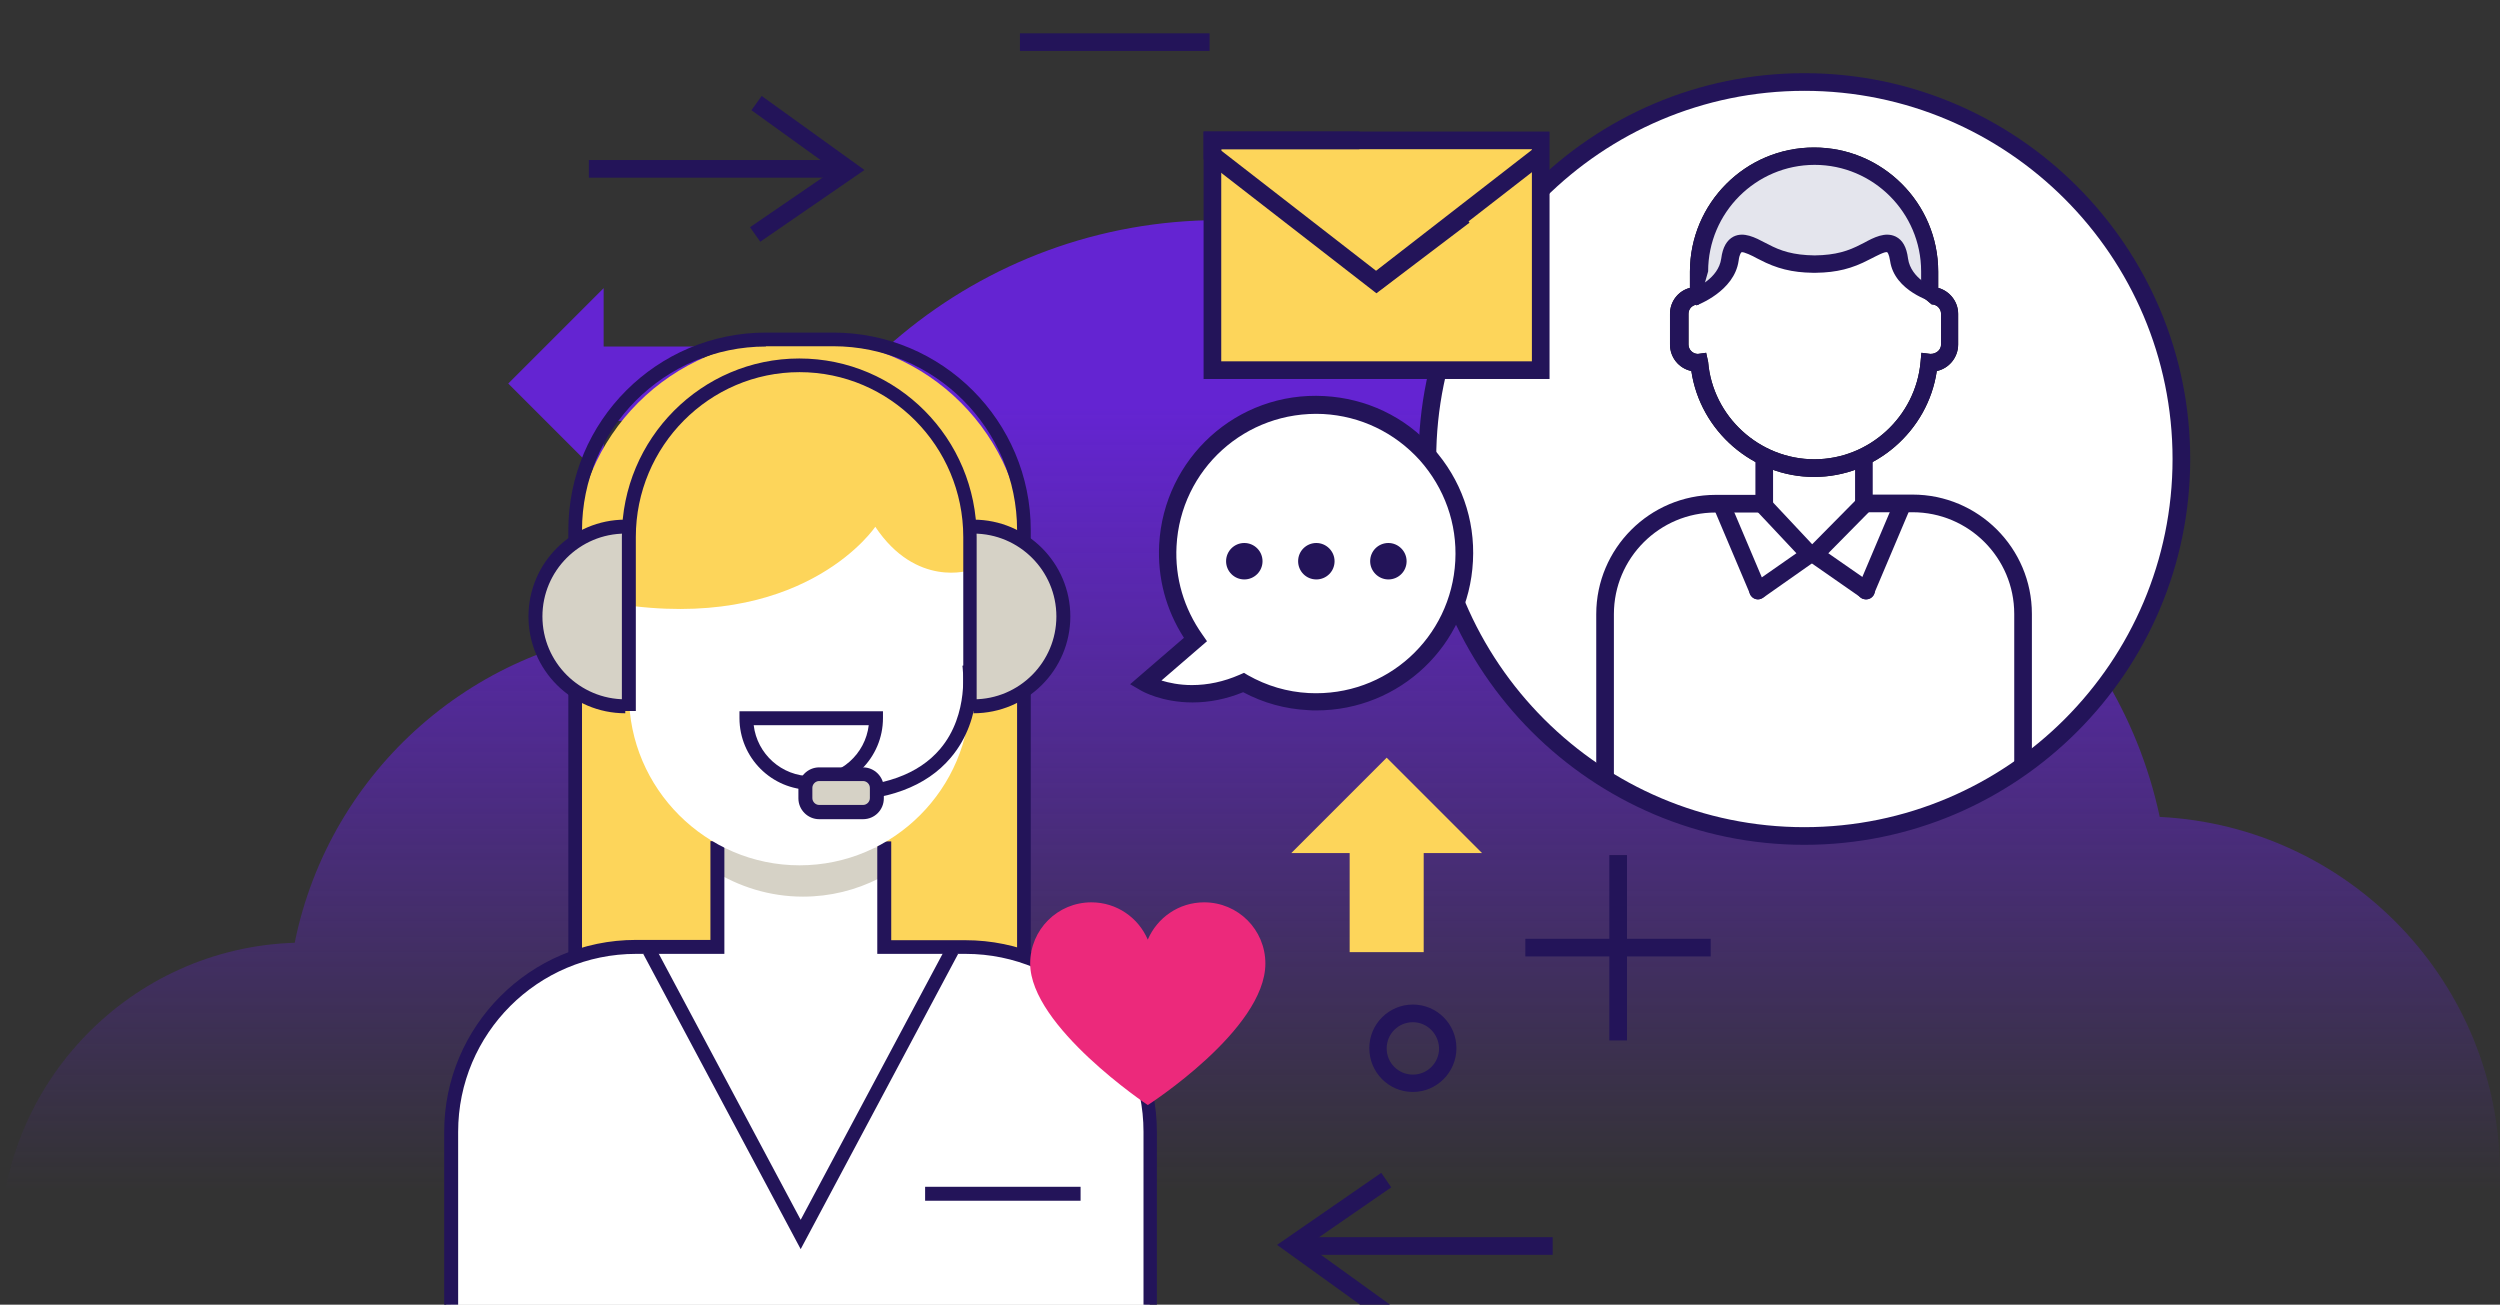 <?xml version="1.0" encoding="UTF-8"?>
<!-- Generator: Adobe Illustrator 28.1.0, SVG Export Plug-In . SVG Version: 6.00 Build 0)  -->
<svg xmlns="http://www.w3.org/2000/svg" xmlns:xlink="http://www.w3.org/1999/xlink" version="1.1" id="Layer_1" x="0px" y="0px" viewBox="0 0 878 458.2" style="enable-background:new 0 0 878 458.2;" xml:space="preserve">
<rect x="0" y="0" width="878" height="458.2" fill="#333333" stroke="none"/>
<style type="text/css">
	.st0{fill:url(#SVGID_1_);}
	.st1{fill:#FFFFFF;}
	.st2{fill:#231459;}
	.st3{fill:#0F0F10;}
	.st4{fill:#E4E5ED;}
	.st5{fill:#FDD55A;}
	.st6{fill:#6424D2;}
	.st7{fill:#D6D2C6;}
	.st8{fill:#EC297B;}
</style>
<g>
	<linearGradient id="SVGID_1_" gradientUnits="userSpaceOnUse" x1="438.989" y1="142.909" x2="438.989" y2="417.935">
		<stop offset="0" style="stop-color:#6424D2"></stop>
		<stop offset="1" style="stop-color:#6424D2;stop-opacity:0"></stop>
	</linearGradient>
	<path class="st0" d="M758.5,286.9C743.2,215,679.3,161,602.8,161c-8.2,0-16.2,0.6-24.1,1.8c-30.5-51.2-86.4-85.5-150.4-85.5   c-84.7,0-155.3,60.1-171.5,140c-9,0.3-17.8,1.5-26.3,3.4c-63.1,3.9-114.8,49.9-127,110.4C46.1,332.9,0,380.1,0,438.1h374.9h125.6   h374.9c1.7-8.3,2.6-16.8,2.6-25.6C878,345.1,825,290.2,758.5,286.9z"></path>
	<g>
		<path class="st1" d="M501.3,161.2c0-73.1,59.3-132.4,132.4-132.4s132.4,59.3,132.4,132.4c0,73.1-59.3,132.4-132.4,132.4    S501.3,234.4,501.3,161.2z"></path>
	</g>
	<g>
		<path class="st2" d="M633.7,296.7c-74.7,0-135.5-60.8-135.5-135.5c0-74.7,60.8-135.5,135.5-135.5c74.7,0,135.5,60.8,135.5,135.5    C769.2,236,708.4,296.7,633.7,296.7z M633.7,31.9c-71.3,0-129.3,58-129.3,129.3c0,71.3,58,129.3,129.3,129.3S763,232.5,763,161.2    C763,89.9,705,31.9,633.7,31.9z"></path>
	</g>
	<g>
		<g>
			<path class="st1" d="M678.2,103.9c-0.2,0-0.4,0-0.7,0v-8.5c0-22.4-18.1-40.5-40.5-40.5c-22.4,0-40.5,18.1-40.5,40.5v8.5     c-0.2,0-0.4,0-0.7,0c-3.5,0-6.4,2.9-6.4,6.4v10.8c0,3.5,2.9,6.4,6.4,6.4c0.3,0,0.5,0,0.8-0.1c1.8,20.7,19.1,37,40.3,37     c21.2,0,38.6-16.3,40.3-37c0.3,0,0.5,0.1,0.8,0.1c3.5,0,6.4-2.9,6.4-6.4v-10.8C684.6,106.8,681.8,103.9,678.2,103.9z"></path>
		</g>
		<g>
			<path class="st3" d="M637.1,167.5c-21.5,0-40-16.1-43.1-37.2c-4.3-0.9-7.5-4.7-7.5-9.3v-10.8c0-4.4,3-8.1,7-9.1v-5.7     c0-24,19.5-43.6,43.6-43.6c24,0,43.6,19.5,43.6,43.6v5.7c4,1.1,7,4.8,7,9.1v10.8c0,4.5-3.2,8.4-7.5,9.3     C677.1,151.4,658.6,167.5,637.1,167.5z M599.2,123.9l0.7,3.2c1.6,19.2,18,34.2,37.3,34.2c19.3,0,35.6-15,37.3-34.2l0.3-3.2     l3.2,0.4c2,0,3.7-1.4,3.7-3.3v-10.8c0-1.8-1.5-3.3-3.3-3.3l-3.7-3.1v-8.5c0-20.6-16.8-37.4-37.4-37.4     c-20.6,0-37.4,16.8-37.4,37.4l-3.3,11.6c0,0,0,0,0,0c-2.2,0-3.6,1.5-3.6,3.3v10.8c0,1.8,1.5,3.3,3.3,3.3L599.2,123.9z"></path>
		</g>
		<g>
			<g>
				<path class="st4" d="M640,55.4h-4.1c-21,0-37.9,18.8-37.9,42v6.7c2.1-1.1,9.4-5.3,10.5-13.7c1.2-10,6.9-5.9,11.9-2.9      c4.9,2.9,9.8,4.6,17.6,4.7c7.8-0.1,12.7-1.8,17.6-4.7c5-2.9,10.7-7,11.9,2.9c1.1,8.5,8.3,12.7,10.5,13.7v-6.7      C677.9,74.2,661,55.4,640,55.4z"></path>
			</g>
			<g>
				<path class="st4" d="M638.5,92.1c-0.2,0-0.4,0-0.6,0c-0.2,0-0.4,0-0.6,0H638.5z"></path>
			</g>
		</g>
		<g>
			<path class="st2" d="M713.6,269.7h-6.2v-54.1c0-19.7-16-35.7-35.7-35.7h-20.2v-19.3h6.2v13.1h14c23.1,0,41.9,18.8,41.9,41.9     V269.7z"></path>
		</g>
		<g>
			<path class="st2" d="M566.8,273.5h-6.2v-57.8c0-23.1,18.8-41.9,41.9-41.9h14v-13.1h6.2v19.3h-20.2c-19.7,0-35.7,16-35.7,35.7     V273.5z"></path>
		</g>
		<g>
			<path class="st2" d="M637.1,167.5c-21.5,0-40-16.1-43.1-37.2c-4.3-0.9-7.5-4.7-7.5-9.3v-10.8c0-4.4,3-8.1,7-9.1v-5.7     c0-24,19.5-43.6,43.6-43.6c24,0,43.6,19.5,43.6,43.6v5.7c4,1.1,7,4.8,7,9.1v10.8c0,4.5-3.2,8.4-7.5,9.3     C677.1,151.4,658.6,167.5,637.1,167.5z M599.2,123.9l0.7,3.2c1.6,19.2,18,34.2,37.3,34.2c19.3,0,35.6-15,37.3-34.2l0.3-3.2     l3.2,0.4c2,0,3.7-1.4,3.7-3.3v-10.8c0-1.8-1.5-3.3-3.3-3.3l-3.7-3.1v-8.5c0-20.6-16.8-37.4-37.4-37.4     c-20.6,0-37.4,16.8-37.4,37.4l-3.3,11.6c0,0,0,0,0,0c-2.2,0-3.6,1.5-3.6,3.3v10.8c0,1.8,1.5,3.3,3.3,3.3L599.2,123.9z"></path>
		</g>
		<g>
			<g>
				<path class="st2" d="M617.4,210.5c-1,0-1.9-0.5-2.5-1.3c-1-1.4-0.6-3.3,0.8-4.3l15.2-10.6l-13.9-14.8c-1.2-1.2-1.1-3.2,0.1-4.4      c1.2-1.2,3.2-1.1,4.4,0.1l16.3,17.4c0.6,0.7,0.9,1.5,0.8,2.4c-0.1,0.9-0.6,1.7-1.3,2.2L619.1,210      C618.6,210.3,618,210.5,617.4,210.5z"></path>
			</g>
			<g>
				<path class="st2" d="M617.4,210.5c-1.2,0-2.3-0.7-2.8-1.9l-12.7-30c-0.7-1.6,0.1-3.4,1.6-4c1.6-0.7,3.4,0.1,4,1.6l12.7,30      c0.7,1.6-0.1,3.4-1.6,4C618.2,210.4,617.8,210.5,617.4,210.5z"></path>
			</g>
			<g>
				<path class="st2" d="M655.4,210.5c-0.6,0-1.2-0.2-1.8-0.6l-18.1-12.6c-0.7-0.5-1.2-1.3-1.3-2.3c-0.1-0.9,0.2-1.8,0.9-2.5      l17.2-17.4c1.2-1.2,3.1-1.2,4.4,0c1.2,1.2,1.2,3.2,0,4.4l-14.6,14.8l15.1,10.5c1.4,1,1.7,2.9,0.8,4.3      C657.3,210.1,656.4,210.5,655.4,210.5z"></path>
			</g>
			<g>
				<path class="st2" d="M655.3,210.5c-0.4,0-0.8-0.1-1.2-0.2c-1.6-0.7-2.3-2.5-1.6-4l12.7-30c0.7-1.6,2.5-2.3,4-1.6      c1.6,0.7,2.3,2.5,1.6,4l-12.7,30C657.7,209.8,656.5,210.5,655.3,210.5z"></path>
			</g>
		</g>
		<g>
			<path class="st2" d="M679.1,106.2c-0.5-0.2-13.8-3.9-15.3-14.6c-0.4-2.6-1-3-1-3c-0.7-0.4-4,1.4-5.4,2.1l-1,0.5     c-5.9,3.1-11.3,4.5-18.6,4.6v0l-1.2,0c-7.2-0.1-12.7-1.5-18.6-4.6l-1-0.5c-1.4-0.8-4.7-2.4-5.4-2.1c0,0-0.7,0.5-1,3     c-1.5,10.7-14.4,15.5-14.9,15.7l-0.4-6.2c0.1,0,8.2-3.2,9.2-10.3c0.5-4,2-6.5,4.3-7.7c3.6-1.8,7.6,0.3,11.2,2.2l1,0.5     c4.3,2.3,8.8,3.8,16.3,3.9c7.5-0.1,11.9-1.6,16.3-3.9l1-0.5c3.5-1.9,7.5-4,11.2-2.2c2.4,1.2,3.8,3.7,4.3,7.7     c1,7.1,9.1,10.3,9.2,10.3L679.1,106.2z"></path>
		</g>
	</g>
	<g>
		<g>
			<rect x="535.7" y="329.7" class="st2" width="65.1" height="6.2"></rect>
		</g>
		<g>
			<rect x="565.2" y="300.3" class="st2" width="6.2" height="65.1"></rect>
		</g>
	</g>
	<g>
		<g>
			<polygon class="st5" points="425.8,77.8 425.8,130 541.1,130 541.1,49.3 484.7,49.3 482.2,49.3 425.8,49.3 425.8,130 541.1,130      541.1,77.8    "></polygon>
		</g>
		<g>
			<polygon class="st2" points="483.4,103 422.7,55.9 422.7,46.2 477.4,46.2 477.4,52.4 428.9,52.4 428.9,52.9 483.4,95.2      512.3,73.3 516.1,78.2    "></polygon>
		</g>
		<g>
			<path class="st2" d="M544.2,133.1H422.7V46.2h121.5V133.1z M428.9,126.9H538V52.4H428.9V126.9z"></path>
		</g>
		<g>
			
				<rect x="475.8" y="73.7" transform="matrix(0.79 -0.613 0.613 0.79 60.374 329.971)" class="st2" width="73" height="6.2"></rect>
		</g>
	</g>
	<g>
		<g>
			<polygon class="st2" points="267,84.9 263.4,79.8 292.9,59.6 263.9,38.7 267.5,33.7 303.6,59.7    "></polygon>
		</g>
		<g>
			<rect x="206.8" y="56.2" class="st2" width="91.4" height="6.2"></rect>
		</g>
	</g>
	<g>
		<g>
			<polygon class="st2" points="484.6,463.2 448.5,437.2 485.1,411.9 488.6,417 459.2,437.3 488.2,458.2    "></polygon>
		</g>
		<g>
			<rect x="453.9" y="434.5" class="st2" width="91.4" height="6.2"></rect>
		</g>
	</g>
	<g>
		<path class="st2" d="M250.4,223.2c-9.7,0-17.5-7.9-17.5-17.5c0-9.7,7.9-17.5,17.5-17.5c9.7,0,17.5,7.9,17.5,17.5    C267.9,215.3,260.1,223.2,250.4,223.2z M250.4,194.3c-6.2,0-11.3,5.1-11.3,11.3s5.1,11.3,11.3,11.3s11.3-5.1,11.3-11.3    S256.7,194.3,250.4,194.3z"></path>
	</g>
	<g>
		<path class="st2" d="M496.2,383.5c-8.5,0-15.3-6.9-15.3-15.4c0-8.5,6.9-15.3,15.3-15.3c8.5,0,15.3,6.9,15.3,15.3    C511.5,376.6,504.6,383.5,496.2,383.5z M496.2,359c-5.1,0-9.2,4.1-9.2,9.2c0,5.1,4.1,9.2,9.2,9.2c5.1,0,9.2-4.1,9.2-9.2    C505.3,363.1,501.2,359,496.2,359z"></path>
	</g>
	<g>
		<rect x="358.2" y="11.7" class="st2" width="66.6" height="6.2"></rect>
	</g>
	<g>
		<polygon class="st5" points="474,299.6 474,334.4 500,334.4 500,299.6 520.5,299.6 487,266.1 453.5,299.6   "></polygon>
	</g>
	<g>
		<polygon class="st6" points="212,147.8 246.8,147.8 246.8,121.7 212,121.7 212,101.2 178.5,134.7 212,168.2   "></polygon>
	</g>
	<g>
		<path class="st1" d="M464.9,142.3c-28.7-1.5-53.3,20.6-54.8,49.3c-0.6,12.3,3,23.8,9.7,33l-17.7,15.2c0,0,14.7,8.5,34.5-0.2    c6.8,3.8,14.5,6.2,22.8,6.6c28.7,1.5,53.3-20.6,54.8-49.3C515.8,168.3,493.7,143.8,464.9,142.3z"></path>
	</g>
	<g>
		<path class="st2" d="M462.3,249.5L462.3,249.5c-1,0-2,0-2.9-0.1c-8-0.4-15.7-2.5-22.8-6.3c-5.9,2.4-11.8,3.6-17.8,3.6    c-10.8,0-17.8-4-18.1-4.2l-3.8-2.2l18.9-16.3c-6.3-9.8-9.3-21-8.7-32.7c1.6-30.3,27.3-53.9,58-52.2c14.7,0.8,28.3,7.2,38.1,18.2    c9.9,11,14.9,25.1,14.1,39.8C515.8,226.6,491.6,249.5,462.3,249.5z M436.9,236.3l1.3,0.8c6.7,3.8,13.9,5.9,21.4,6.3    c27.4,1.4,50.1-19.5,51.5-46.4c0.7-13.1-3.8-25.6-12.5-35.4c-8.8-9.7-20.8-15.5-33.9-16.2c-27.3-1.3-50.1,19.5-51.5,46.4    c-0.6,11.2,2.6,21.9,9.1,31.1l1.6,2.3l-16,13.8c2.6,0.8,6.3,1.6,10.7,1.6c5.6,0,11.2-1.2,16.7-3.6L436.9,236.3z"></path>
	</g>
	<g>
		<g>
			<circle class="st2" cx="437" cy="197.1" r="6.4"></circle>
		</g>
		<g>
			<path class="st2" d="M468.7,197.1c0,3.6-2.9,6.4-6.4,6.4c-3.6,0-6.4-2.9-6.4-6.4c0-3.6,2.9-6.4,6.4-6.4     C465.8,190.7,468.7,193.6,468.7,197.1z"></path>
		</g>
		<g>
			<path class="st2" d="M494,197.1c0,3.6-2.9,6.4-6.4,6.4c-3.5,0-6.4-2.9-6.4-6.4c0-3.6,2.9-6.4,6.4-6.4     C491.1,190.7,494,193.6,494,197.1z"></path>
		</g>
	</g>
	<g>
		<g>
			<path class="st5" d="M284.3,421.9h-7c-41.4,0-75.3-33.9-75.3-75.3v-152c0-41.4,33.9-75.3,75.3-75.3h7c41.4,0,75.3,33.9,75.3,75.3     v152C359.7,388,325.8,421.9,284.3,421.9z"></path>
		</g>
		<g>
			<path class="st2" d="M292.7,424.4H269c-38.3,0-69.4-31.1-69.4-69.4V186.2c0-38.3,31.1-69.4,69.4-69.4h23.6     c38.3,0,69.4,31.1,69.4,69.4v168.7C362.1,393.2,331,424.4,292.7,424.4z M269,121.7c-35.6,0-64.6,29-64.6,64.6v168.7     c0,35.6,29,64.6,64.6,64.6h23.6c35.6,0,64.6-29,64.6-64.6V186.2c0-35.6-29-64.6-64.6-64.6H269z"></path>
		</g>
		<g>
			<path class="st1" d="M337.3,334h-28.6v-36.5h-58.5V334h-28.6c-35.8,0-64.9,29.1-64.9,64.9v67.8h245.5V399     C402.2,363.1,373.2,334,337.3,334z"></path>
		</g>
		<g>
			<path class="st7" d="M250.2,305.6c9.2,5.8,20.1,9.3,31.8,9.3c9.6,0,18.6-2.3,26.7-6.4v-10.9h-58.5V305.6z"></path>
		</g>
		<g>
			<g>
				<path class="st1" d="M339,332.6h-6.6l-51.9,101l-51.9-101h-5.4c-35.8,0-64.9,29.1-64.9,64.9v67.8h245.5v-67.8      C403.9,361.6,374.9,332.6,339,332.6z"></path>
			</g>
		</g>
		<g>
			<path class="st2" d="M406.4,467.8H156v-70.3c0-37.1,30.2-67.4,67.3-67.4h26.2v-34.7h4.9V335h-31c-34.5,0-62.5,28-62.5,62.5v65.4     h240.7v-65.4c0-34.5-28-62.5-62.5-62.5h-31v-39.5h4.9v34.7H339c37.1,0,67.3,30.2,67.3,67.4V467.8z"></path>
		</g>
		<g>
			<polygon class="st2" points="281.2,438.7 225.9,335 230.2,332.8 281.2,428.4 332.2,332.8 336.5,335    "></polygon>
		</g>
		<g>
			<rect x="324.9" y="416.8" class="st2" width="54.6" height="4.9"></rect>
		</g>
		<g>
			<path class="st1" d="M280.8,303.9L280.8,303.9c-32.9,0-59.9-27-59.9-59.9v-55.9c0-32.9,27-59.9,59.9-59.9l0,0     c32.9,0,59.9,27,59.9,59.9V244C340.7,276.9,313.8,303.9,280.8,303.9z"></path>
		</g>
		<g>
			<path class="st5" d="M307.4,185c0,0-23.4,35.1-84.7,27.9c0,0-13.5-81.1,52.2-85.6c0,0,36-1.8,55,26.1c0,0,16.2,27,10.8,46.8     C340.7,200.3,321.8,206.6,307.4,185z"></path>
		</g>
		<g>
			<path class="st2" d="M284.9,277.4c-13.9,0-25.2-11.3-25.2-25.2v-2.4h50.4v2.4C310.1,266.1,298.8,277.4,284.9,277.4z M264.7,254.7     c1.2,10.1,9.8,17.9,20.2,17.9s19-7.8,20.2-17.9H264.7z"></path>
		</g>
		<g>
			<path class="st2" d="M292.7,281.4v-4.9c17.3,0,29.9-4.5,37.5-13.5c10.4-12.3,7.8-29,7.8-29.2l4.8-0.8c0.1,0.8,3,19.1-8.9,33.1     C325.3,276.3,311.5,281.4,292.7,281.4z"></path>
		</g>
		<g>
			<path class="st7" d="M341.9,185c17.4,0,31.6,14.1,31.6,31.6c0,17.4-14.1,31.6-31.6,31.6V185z"></path>
		</g>
		<g>
			<path class="st2" d="M341.9,250.5v-4.9c16.1,0,29.1-13.1,29.1-29.1c0-16.1-13.1-29.1-29.1-29.1v-4.9c18.7,0,34,15.2,34,34     C375.9,235.3,360.6,250.5,341.9,250.5z"></path>
		</g>
		<g>
			<path class="st7" d="M219.6,248.1c-17.4,0-31.6-14.1-31.6-31.6c0-17.4,14.1-31.6,31.6-31.6V248.1z"></path>
		</g>
		<g>
			<path class="st2" d="M219.6,250.5c-18.7,0-34-15.2-34-34c0-18.7,15.2-34,34-34v4.9c-16.1,0-29.1,13.1-29.1,29.1     c0,16.1,13.1,29.1,29.1,29.1V250.5z"></path>
		</g>
		<g>
			<path class="st2" d="M343.2,249.7h-4.9v-61.1c0-31.9-25.8-57.9-57.5-57.9c-31.7,0-57.5,26-57.5,57.9v61.1h-4.9v-61.1     c0-34.6,28-62.7,62.3-62.7c34.4,0,62.3,28.1,62.3,62.7V249.7z"></path>
		</g>
		<g>
			<g>
				<path class="st7" d="M302.5,285.3h-14.2c-3,0-5.5-2.5-5.5-5.5v-2.4c0-3,2.5-5.5,5.5-5.5h14.2c3,0,5.5,2.5,5.5,5.5v2.4      C308,282.8,305.6,285.3,302.5,285.3z"></path>
			</g>
			<g>
				<path class="st2" d="M303.1,287.7h-15.4c-4,0-7.3-3.3-7.3-7.3v-3.6c0-4,3.3-7.3,7.3-7.3h15.4c4,0,7.3,3.3,7.3,7.3v3.6      C310.4,284.4,307.2,287.7,303.1,287.7z M287.7,274.3c-1.3,0-2.4,1.1-2.4,2.4v3.6c0,1.3,1.1,2.4,2.4,2.4h15.4      c1.3,0,2.4-1.1,2.4-2.4v-3.6c0-1.3-1.1-2.4-2.4-2.4H287.7z"></path>
			</g>
		</g>
	</g>
	<g>
		<path class="st8" d="M422.9,316.9c-8.9,0-16.5,5.4-19.8,13.1c-3.3-7.7-10.9-13.1-19.8-13.1c-11.9,0-21.5,9.6-21.5,21.5    c0,22.1,41.3,49.7,41.3,49.7s41.3-26.5,41.3-49.7C444.4,326.5,434.8,316.9,422.9,316.9z"></path>
	</g>
</g>
</svg>

